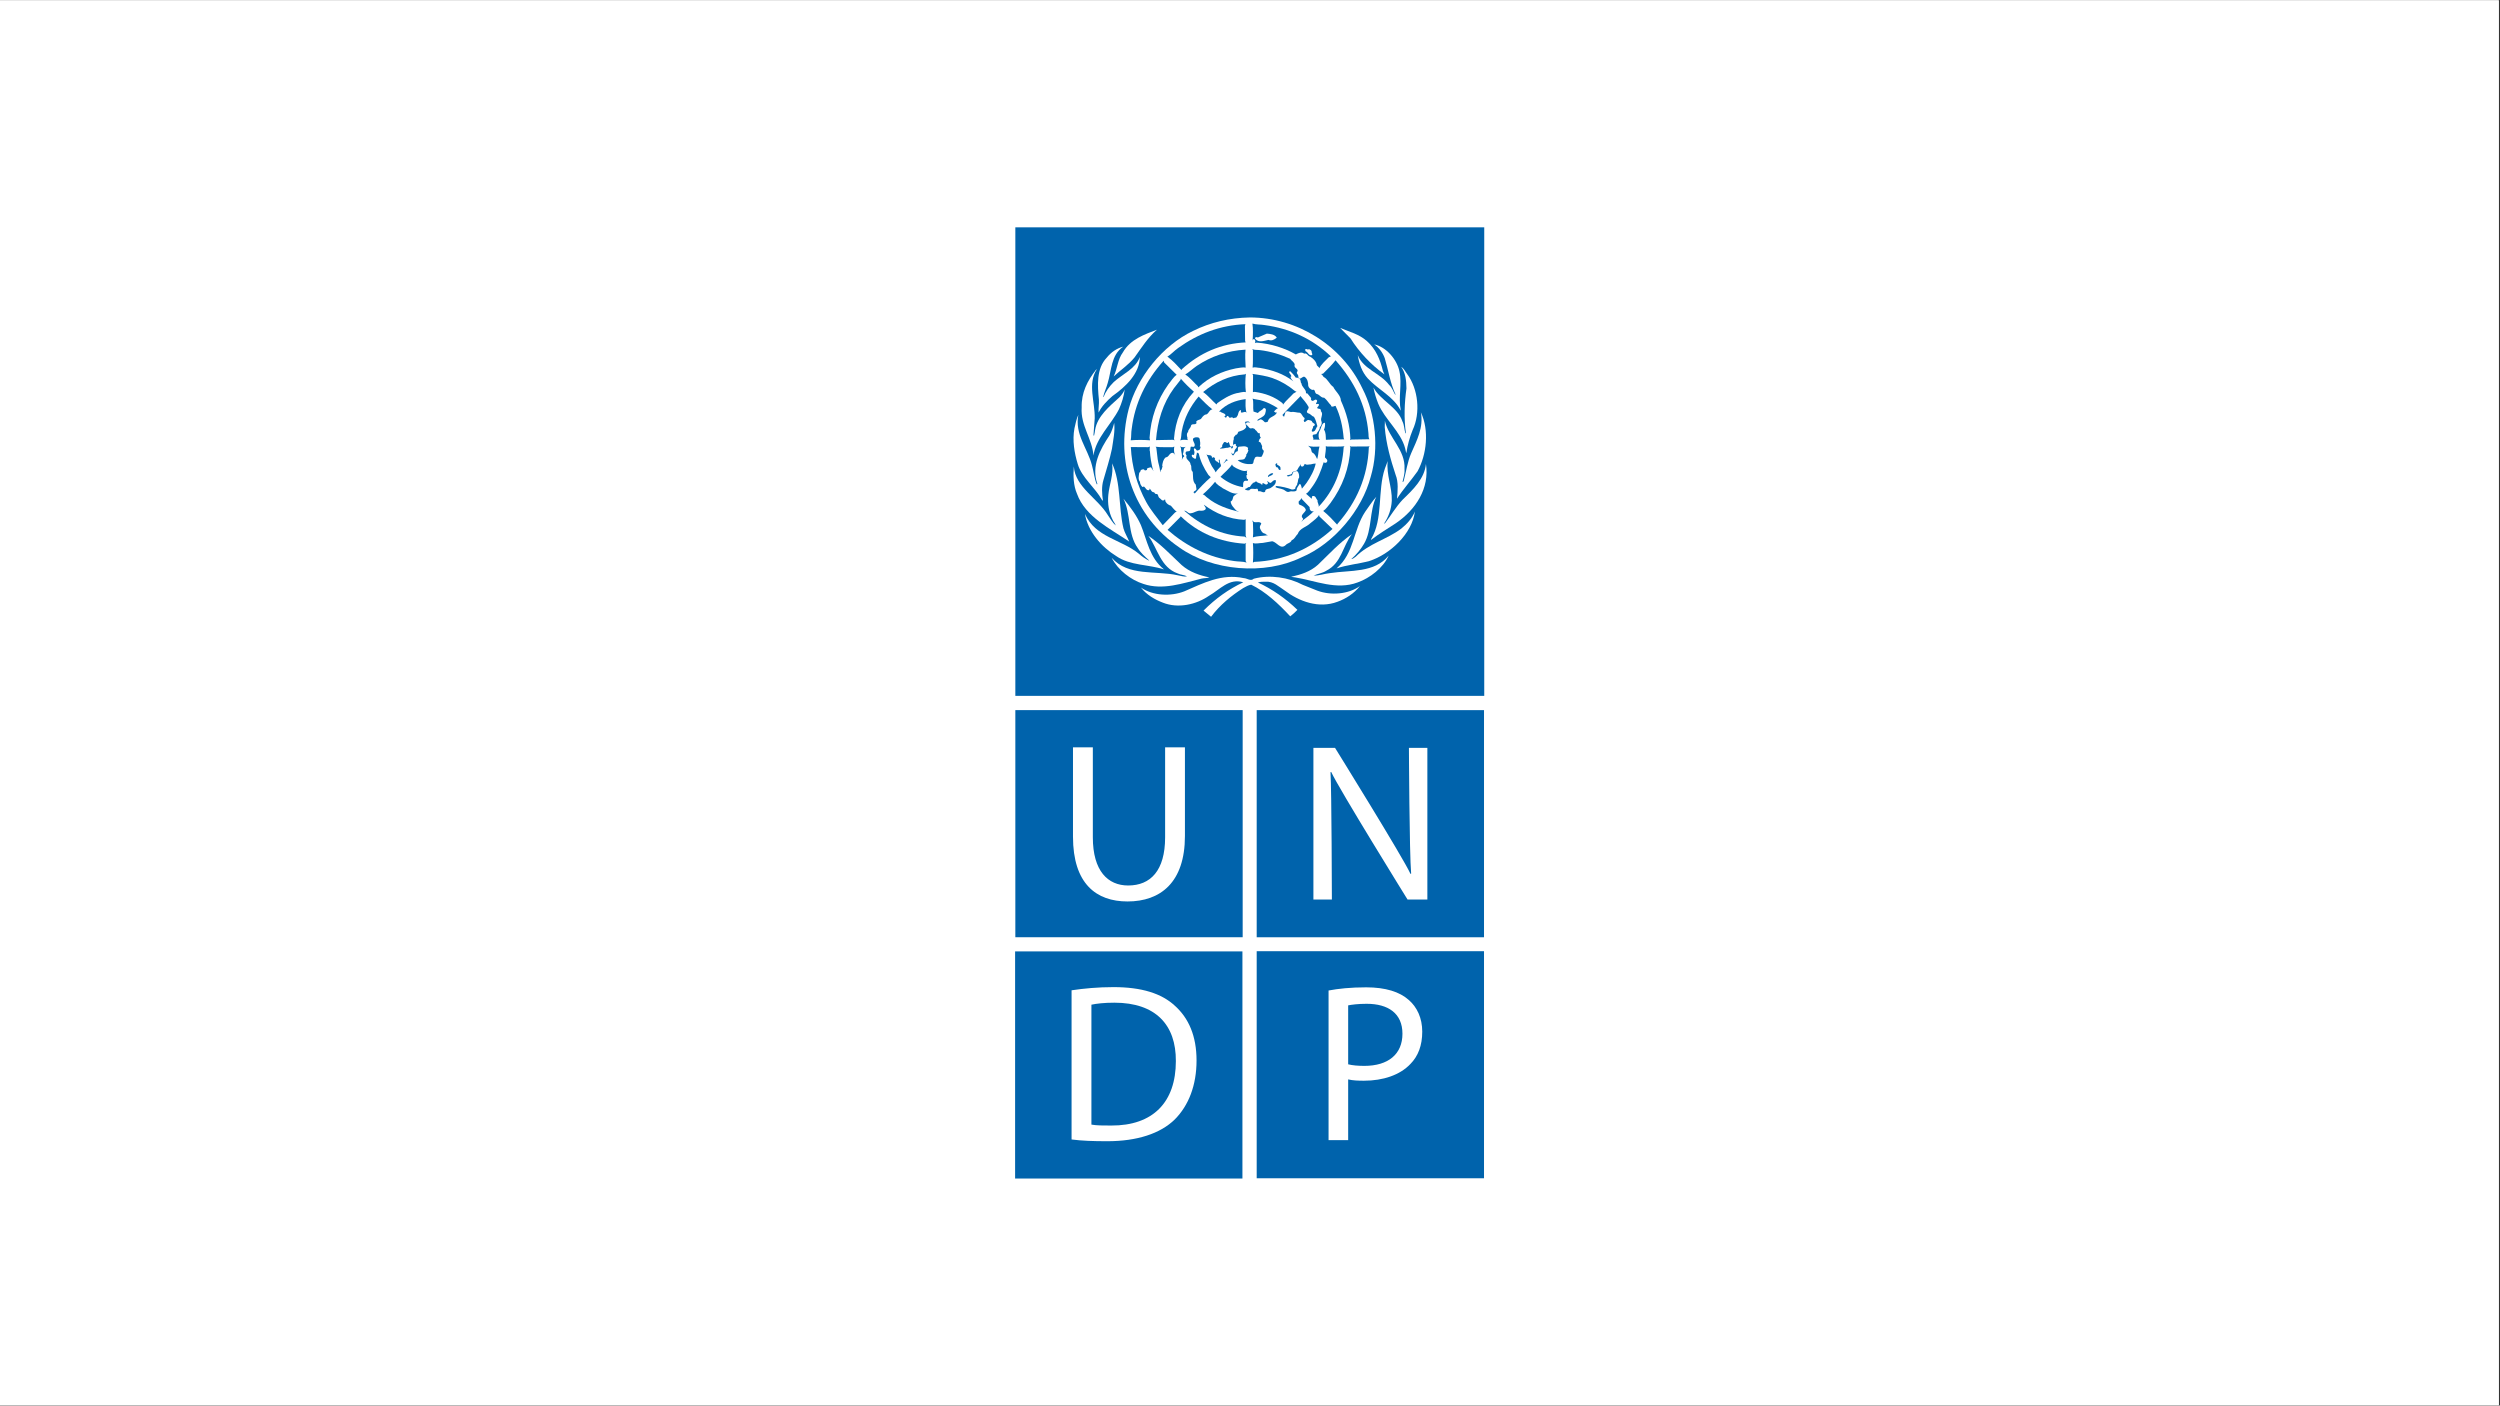 <svg xmlns="http://www.w3.org/2000/svg" xmlns:xlink="http://www.w3.org/1999/xlink" width="1366" zoomAndPan="magnify" viewBox="0 0 1024.5 576" height="768" preserveAspectRatio="xMidYMid meet" version="1.0"><rect x="0" y="0" width="1024.5" height="576" fill="#333333" stroke="none"/><defs><clipPath id="9fe0b6a0cb"><path d="M 0 0.141 L 1024 0.141 L 1024 575.859 L 0 575.859 Z M 0 0.141 " clip-rule="nonzero"/></clipPath><clipPath id="686621288b"><path d="M 514 291 L 608.441 291 L 608.441 385 L 514 385 Z M 514 291 " clip-rule="nonzero"/></clipPath><clipPath id="c1268ec215"><path d="M 514 389 L 608.441 389 L 608.441 482.957 L 514 482.957 Z M 514 389 " clip-rule="nonzero"/></clipPath><clipPath id="0aa4b33e3c"><path d="M 415.785 389 L 510 389 L 510 482.957 L 415.785 482.957 Z M 415.785 389 " clip-rule="nonzero"/></clipPath><clipPath id="4f8dc24410"><path d="M 416 93.148 L 608.441 93.148 L 608.441 286 L 416 286 Z M 416 93.148 " clip-rule="nonzero"/></clipPath></defs><g clip-path="url(#9fe0b6a0cb)"><path fill="#ffffff" d="M 0 0.141 L 1024 0.141 L 1024 575.859 L 0 575.859 Z M 0 0.141 " fill-opacity="1" fill-rule="nonzero"/><path fill="#ffffff" d="M 0 0.141 L 1024 0.141 L 1024 575.859 L 0 575.859 Z M 0 0.141 " fill-opacity="1" fill-rule="nonzero"/></g><path fill="#0063ac" d="M 416.086 291.004 L 509.246 291.004 L 509.246 384.078 L 416.086 384.078 Z M 416.086 291.004 " fill-opacity="1" fill-rule="nonzero"/><path fill="#ffffff" d="M 439.711 306.254 L 439.711 342.859 C 439.711 362.23 449.305 369.418 462.051 369.418 C 475.52 369.418 485.586 361.656 485.586 342.582 L 485.586 306.254 L 477.465 306.254 L 477.465 343.133 C 477.465 356.805 471.465 362.875 462.324 362.875 C 454.02 362.875 447.844 356.969 447.844 343.133 L 447.844 306.254 Z M 439.711 306.254 " fill-opacity="1" fill-rule="nonzero"/><g clip-path="url(#686621288b)"><path fill="#0063ac" d="M 514.992 291.004 L 608.148 291.004 L 608.148 384.078 L 514.992 384.078 Z M 514.992 291.004 " fill-opacity="1" fill-rule="nonzero"/></g><path fill="#ffffff" d="M 545.805 368.629 C 545.805 368.629 545.707 324.277 545.242 316.438 L 545.527 316.348 C 548.586 323.074 576.812 368.633 576.812 368.633 L 584.934 368.633 L 584.934 306.477 L 577.379 306.477 C 577.379 306.477 577.559 349.727 578.289 358.031 L 578.008 358.113 C 575.141 351.668 547.098 306.477 547.098 306.477 L 538.234 306.477 L 538.234 368.633 L 545.805 368.633 Z M 545.805 368.629 " fill-opacity="1" fill-rule="nonzero"/><g clip-path="url(#c1268ec215)"><path fill="#0063ac" d="M 514.992 389.793 L 608.148 389.793 L 608.148 482.863 L 514.992 482.863 Z M 514.992 389.793 " fill-opacity="1" fill-rule="nonzero"/></g><path fill="#ffffff" d="M 577.309 409.785 C 573.602 406.461 567.801 404.609 559.852 404.609 C 553.402 404.609 548.32 405.172 544.445 405.91 L 544.445 467.23 L 552.477 467.23 L 552.477 442.336 C 554.336 442.793 556.539 442.879 558.941 442.879 C 566.789 442.879 573.699 440.547 577.941 436.059 C 581.18 432.812 582.836 428.387 582.836 422.773 C 582.836 417.23 580.715 412.723 577.309 409.785 " fill-opacity="1" fill-rule="nonzero"/><path fill="#0063ac" d="M 559.129 436.797 C 556.535 436.797 554.23 436.605 552.477 436.156 L 552.477 412 C 553.863 411.723 556.535 411.355 560.039 411.355 C 568.898 411.355 574.723 415.297 574.723 423.613 C 574.727 431.996 568.898 436.797 559.129 436.797 " fill-opacity="1" fill-rule="nonzero"/><g clip-path="url(#0aa4b33e3c)"><path fill="#0063ac" d="M 415.988 389.887 L 509.148 389.887 L 509.148 482.957 L 415.988 482.957 Z M 415.988 389.887 " fill-opacity="1" fill-rule="nonzero"/></g><path fill="#ffffff" d="M 481.492 412.184 C 476.047 407.113 467.844 404.52 456.305 404.52 C 449.926 404.52 444.129 405.078 439.129 405.824 L 439.129 466.953 C 443.285 467.508 447.996 467.672 453.809 467.672 C 465.891 467.672 475.492 464.57 481.414 458.754 C 487.117 453.047 490.344 444.727 490.344 434.594 C 490.348 424.539 487.117 417.254 481.492 412.184 " fill-opacity="1" fill-rule="nonzero"/><path fill="#0063ac" d="M 455.379 461.246 C 452.23 461.246 449.285 461.246 447.262 460.863 L 447.262 411.723 C 449.383 411.266 452.527 410.902 456.668 410.902 C 473.648 410.902 481.969 420.031 481.867 434.863 C 481.863 451.645 472.539 461.328 455.379 461.246 " fill-opacity="1" fill-rule="nonzero"/><g clip-path="url(#4f8dc24410)"><path fill="#0063ac" d="M 416.086 93.148 L 608.242 93.148 L 608.242 285.164 L 416.086 285.164 Z M 416.086 93.148 " fill-opacity="1" fill-rule="nonzero"/></g><path fill="#ffffff" d="M 580.922 193.121 C 578.234 196.926 574.984 200.492 572.492 204.379 C 572.77 201.309 573.137 197.52 571.93 194.602 C 569.863 188.336 568.043 181.969 567.469 175.082 L 567.523 172.449 C 569.09 179.484 576.008 184.324 575.566 192.207 C 575.723 194.121 575.129 195.73 574.777 197.418 L 574.902 197.543 L 575.215 197.191 C 576.234 193.328 576.746 189.258 578.34 185.648 C 580.609 180.461 583.43 175.219 582.277 168.953 C 585.73 176.344 584.695 186.211 580.922 193.121 " fill-opacity="1" fill-rule="nonzero"/><path fill="#ffffff" d="M 576.664 153.289 C 581.207 159.43 582.211 169.203 578.895 176.238 C 577.68 179.227 576.797 182.406 576.316 185.703 C 576.078 185.145 576.031 184.375 575.828 183.734 C 574.027 176.852 567.504 171.941 564.812 165.445 C 563.969 163.316 563.25 161.121 562.844 158.812 C 565.703 164.105 572.77 166.848 574.703 172.68 C 575.496 174.168 575.449 176.004 575.926 177.59 C 576.027 177.59 576.133 177.516 576.133 177.414 C 575.289 171.398 575.539 165.105 576.367 159.176 C 576.316 155.949 576.008 152.832 574.211 150.344 C 575.363 151.012 575.887 152.293 576.664 153.289 " fill-opacity="1" fill-rule="nonzero"/><path fill="#ffffff" d="M 573.473 152.113 C 574.668 157.488 572.938 162.73 574.035 168.156 L 573.98 168.199 C 571.059 162.453 564.84 159.738 560.562 155.133 C 558.074 152.395 557.004 149.062 556.398 145.535 C 558.852 151.445 565.453 152.754 569.242 157.711 C 570.52 158.863 570.938 160.453 571.754 161.766 L 571.887 161.625 C 569.699 156.973 568.961 151.727 567.469 146.77 C 566.684 144.617 565.172 142.496 563.145 141.137 C 568.125 142.16 572.445 147.352 573.473 152.113 " fill-opacity="1" fill-rule="nonzero"/><path fill="#ffffff" d="M 560.156 139.781 C 563.914 143.129 565.609 147.484 566.719 151.988 L 567.324 153.414 C 561.871 149.508 556.934 144.234 553.445 138.684 L 549.191 134.379 C 552.934 135.965 556.961 136.914 560.156 139.781 " fill-opacity="1" fill-rule="nonzero"/><path fill="#ffffff" d="M 488.922 135.609 C 496.012 132.113 503.773 130.242 512.215 130.09 C 531.523 130.117 549.961 141.441 558.363 159.297 C 563.688 169.559 565.199 183.688 561.75 195.27 C 558.238 208.957 546.715 222.801 533.293 228.43 C 518.191 235.824 496.723 233.977 483.258 224.328 C 464.539 211.523 456.883 189.434 462.539 167.637 C 465.977 154.695 476.293 141.625 488.922 135.609 " fill-opacity="1" fill-rule="nonzero"/><path fill="#ffffff" d="M 474.113 135.105 C 470.348 138.402 467.734 142.574 464.949 146.461 C 462.438 149.551 459.242 151.598 456.391 154.262 C 457.93 151.09 457.988 147.301 460.164 144.391 C 463.262 138.984 469 137.094 474.113 135.105 " fill-opacity="1" fill-rule="nonzero"/><path fill="#ffffff" d="M 453.531 146.582 C 455.344 144.309 457.68 142.723 460.285 142.062 C 455.23 145.531 455.547 151.781 453.934 156.977 C 453.418 158.891 452.527 160.664 452.094 162.621 L 452.23 162.73 C 453.074 160.496 454.555 158.41 456.391 156.59 C 460.004 153.266 465.336 151.195 467.105 146.277 C 467.027 153.109 461.309 158.473 455.863 162.32 C 453.594 164.289 451.43 166.547 450.195 169.07 C 450.066 167.355 450.457 165.621 450.328 163.777 C 449.738 157.816 449.305 151.008 453.531 146.582 " fill-opacity="1" fill-rule="nonzero"/><path fill="#ffffff" d="M 443.27 166.977 C 443.105 160.938 445.617 156.004 449.164 151.5 C 449.246 151.449 449.332 151.348 449.457 151.367 C 445.57 157.277 448.785 164.723 448.613 171.453 L 448.102 178.336 C 448.164 178.383 448.164 178.586 448.352 178.512 C 448.582 177.754 448.637 176.93 448.781 176.133 C 449.707 170.578 454.523 166.641 458.75 162.805 C 459.656 161.816 460.426 160.781 460.902 159.617 C 460.57 162.371 459.695 165.16 458.543 167.723 C 455.27 174.117 449.191 179.355 448.098 186.676 C 447.562 179.668 442.766 174.426 443.27 166.977 " fill-opacity="1" fill-rule="nonzero"/><path fill="#ffffff" d="M 440.305 175.57 C 440.742 173.684 441.09 171.73 441.906 169.996 C 440.336 177.984 445.719 183.734 447.48 190.668 C 448.223 193.246 448.41 196.039 449.457 198.469 C 449.562 198.52 449.645 198.414 449.715 198.34 C 447.078 190.973 450.863 184.141 454.676 178.383 C 455.598 176.82 456.141 175.078 456.598 173.301 C 457.004 176.621 456.172 180.465 455.676 183.914 C 454.758 188.312 453.371 192.477 452.172 196.758 C 451.371 199.41 451.582 202.43 451.996 205.219 L 451.609 204.914 C 448.801 199.773 443.285 195.758 441.652 190.133 C 440.285 185.652 439.391 180.465 440.305 175.57 " fill-opacity="1" fill-rule="nonzero"/><path fill="#ffffff" d="M 440.055 191.176 C 440.672 199.648 449.789 204.125 454.02 211.133 C 455.016 212.57 455.887 214.152 457.215 215.348 C 457.004 214.457 456.168 213.688 455.855 212.77 C 454.367 209.828 453.836 206.324 454.195 202.766 C 454.613 198.445 456.418 194.426 455.734 189.871 C 459.441 197.883 458.316 207.863 460.391 216.531 C 460.93 218.426 462.031 220.109 462.746 221.93 C 455.109 216.73 444.715 211.793 441.328 202.281 C 439.902 199 439.75 194.938 440.055 191.176 " fill-opacity="1" fill-rule="nonzero"/><path fill="#ffffff" d="M 444.609 210.617 C 448.867 220.234 459.512 221.031 466.668 226.891 C 467.965 228.043 469.367 229.035 470.84 229.734 L 470.914 229.652 C 469.266 228.168 467.383 226.48 466.227 224.562 C 462.055 218.758 463.52 210.617 460.391 204.375 C 463.234 207.773 465.82 211.301 467.539 215.172 C 470.102 221.469 471.066 228.574 476.996 233.34 C 470.574 231.242 463.082 231.832 457.445 227.891 C 451.277 224.105 445.77 217.68 444.609 210.617 " fill-opacity="1" fill-rule="nonzero"/><path fill="#ffffff" d="M 455.547 228.555 C 462.352 236.309 473.508 233.719 482.59 235.742 C 483.863 235.926 485.051 236.434 486.41 236.227 C 485.328 235.539 483.824 235.617 482.645 235 C 475.523 232.488 474.473 224.789 470.605 219.605 C 475.555 222.879 479.691 227.297 484.258 231.574 C 487.539 234.434 491.469 235.762 495.617 236.617 C 494.629 236.969 493.312 236.867 492.242 237.148 C 484.793 238.996 476.492 241.988 468.578 239.293 C 463.438 237.684 458.133 233.621 455.547 228.555 " fill-opacity="1" fill-rule="nonzero"/><path fill="#ffffff" d="M 548.094 246.609 C 540.414 249.48 532.391 246.484 526.398 241.938 C 523.973 240.391 521.824 238.168 518.672 238.383 C 517.543 238.352 516.434 238.406 515.473 238.691 C 521.309 241.398 526.723 245.133 531.68 249.918 C 530.836 250.859 529.766 251.754 528.742 252.574 C 523.973 247.441 518.672 242.488 512.754 239.605 C 511.609 239.754 510.496 240.449 509.461 241 C 504.637 244.051 499.871 247.973 496.297 252.754 L 493.211 250.223 C 498.133 245.266 503.566 241.398 509.496 238.629 C 503.668 236.793 499.855 241.672 495.43 244.16 C 490.25 247.766 482.828 249.457 476.566 246.973 C 473.211 245.695 469.973 243.824 467.535 240.777 C 472.457 244.16 479.773 244.52 485.355 242.32 C 492.863 239.07 500.633 234.953 509.676 236.914 C 511.094 236.945 512.473 238.352 513.809 237.152 C 520.516 235.41 528.113 236.613 533.906 239.68 L 539.867 242.059 C 545.402 244.105 552.574 243.547 557.312 240.16 C 554.879 243.203 551.551 245.383 548.094 246.609 " fill-opacity="1" fill-rule="nonzero"/><path fill="#ffffff" d="M 556.34 238.688 C 547.695 241.938 539.027 237.949 530.762 236.613 L 529.172 236.402 L 529.172 236.363 C 533.113 235.465 536.953 234.285 540.105 231.438 C 544.738 226.988 548.855 222.418 554.012 218.906 C 550.191 223.797 549.793 230.75 543.488 233.895 C 541.914 234.918 539.957 235.094 538.336 235.875 C 540.641 235.926 542.742 235.094 545.023 234.867 C 553.477 233.547 563.148 234.898 569.066 227.707 C 566.859 232.715 561.367 236.918 556.34 238.688 " fill-opacity="1" fill-rule="nonzero"/><path fill="#ffffff" d="M 561.121 229.91 C 556.727 231.09 552.016 231.473 547.73 232.926 C 554.977 226.715 554.578 217.098 559.414 209.777 C 560.945 207.699 562.223 205.52 564.023 203.562 C 561.086 209.469 562.352 217.113 558.977 222.848 C 557.672 225.109 555.805 227.32 553.746 229.121 C 554.426 229.082 555.016 228.508 555.594 228.121 C 561.102 222.645 568.277 221.105 574.211 216.652 C 576.594 214.758 578.781 212.281 579.828 209.602 C 578.695 218.676 569.656 227.195 561.121 229.91 " fill-opacity="1" fill-rule="nonzero"/><path fill="#ffffff" d="M 572.008 214.43 C 568.605 216.652 565.148 218.719 561.871 221.254 L 561.871 220.961 C 566.898 212.621 564.434 201.176 567.523 192.023 L 568.68 188.953 C 568.043 194.652 570.52 199.492 570.355 205.219 C 570.168 208.676 569.039 211.746 567.219 214.504 L 567.523 214.504 C 569.984 211.289 571.91 207.863 574.781 204.785 C 579.234 200.492 583.766 196.094 584.355 190.133 C 585.863 200.078 580.281 208.793 572.008 214.43 " fill-opacity="1" fill-rule="nonzero"/><path fill="#0063ac" d="M 533.473 213.77 L 533.828 213.277 C 535.367 212.078 537.027 210.945 538.387 209.465 L 538.574 209.465 C 538.254 209.367 537.867 209.672 537.52 209.52 C 536.789 209.188 536.672 208.547 536.672 207.805 L 533.523 204.555 L 533.355 204.07 C 533.113 204.688 532.645 205.066 532.195 205.52 C 532.219 205.938 532.066 206.555 532.559 206.832 C 533.582 207.164 534.91 207.836 535.141 209.031 C 534.727 210.16 532.574 211.184 533.902 212.41 C 534.336 213.02 533.297 213.25 533.473 213.77 " fill-opacity="1" fill-rule="nonzero"/><path fill="#0063ac" d="M 515.16 172.246 C 515.754 172.574 516.082 171.969 516.582 171.84 C 517.293 171.914 517.848 172.531 518.285 172.988 C 518.738 173.191 519.184 172.91 519.59 172.762 C 519.875 170.637 522.539 170.941 523.328 168.953 L 522.84 169.133 C 522.641 168.844 522.129 168.973 522.16 168.516 C 522.59 168.094 523.152 167.457 523.688 167.285 C 521.395 165.844 519.012 164.621 516.395 163.965 C 515.367 163.723 514.289 163.699 513.316 163.344 C 513.809 164.805 513.379 166.945 513.68 168.645 L 515.512 169.25 C 516.066 168.359 517.238 168.188 517.746 167.336 C 518.074 167.055 518.461 167.336 518.727 167.641 C 518.812 168.332 518.621 169.023 518.414 169.684 C 517.723 171.07 516.082 171.238 515.16 172.246 " fill-opacity="1" fill-rule="nonzero"/><path fill="#0063ac" d="M 542.441 189.434 C 541.363 192.867 540.105 196.215 537.949 199.207 C 537.113 200.281 536.281 201.77 535.199 202.328 L 537.52 204.375 C 537.645 204.25 537.57 204.043 537.605 203.867 C 537.605 203.562 537.75 203.203 538.133 203.246 C 539.258 203.223 539.277 204.426 539.922 205.043 C 539.785 206.016 540.641 206.781 540.355 207.68 C 546.812 200.871 550.043 192.535 550.633 183.297 L 550.984 182.891 C 548.68 183.113 546.25 182.957 543.875 182.992 L 543.305 182.816 C 543.465 184.375 543.051 185.883 542.953 187.418 L 543.785 188.332 C 544.031 188.695 543.941 189.234 543.613 189.508 C 543.25 189.75 542.793 189.723 542.441 189.434 " fill-opacity="1" fill-rule="nonzero"/><path fill="#0063ac" d="M 536.281 166.793 C 535.422 165.16 534.039 163.699 532.855 162.242 L 532.734 162.559 C 530.371 165.004 527.785 167.539 525.535 170.051 C 525.68 170.352 525.934 170.641 526.23 170.789 C 526.32 170.176 526.664 169.633 526.719 168.996 C 527.324 168.156 528.258 168.691 529.043 168.871 C 530.27 168.586 531.422 169.156 532.68 169.137 C 533.605 169.586 533.684 170.766 534.531 171.223 C 534.758 171.547 534.574 171.941 534.27 172.199 C 534.531 174.117 535.445 171.684 536.422 172.148 C 536.824 172.301 537.34 172.246 537.641 172.68 C 537.797 173.473 538.773 173.328 538.824 174.086 C 538.742 174.465 538.336 174.574 538.062 174.785 C 538.312 175.547 537.293 176.031 537.641 176.852 C 539.125 177.133 539.18 175.414 539.867 174.652 C 539.488 173.328 539.203 171.965 538.445 170.789 C 537.602 170.613 537.094 169.609 536.238 169.434 C 534.602 168.789 536.496 167.77 536.281 166.793 " fill-opacity="1" fill-rule="nonzero"/><path fill="#0063ac" d="M 513.441 220.219 C 515.344 219.574 517.543 219.672 519.594 219.344 C 519.188 219.188 518.773 219.094 518.461 218.68 C 517.262 218.602 516.691 217.355 516.32 216.395 C 516.137 215.719 516.605 215.152 516.883 214.559 C 516.375 213.512 514.781 214.27 513.855 213.895 C 513.602 213.688 513.418 213.379 513.066 213.324 L 513.441 213.895 C 513.441 215.996 513.703 218.141 513.441 220.219 " fill-opacity="1" fill-rule="nonzero"/><path fill="#0063ac" d="M 515.094 200.254 C 515.754 200.383 515.285 201.105 515.773 201.363 C 516.82 201.023 517.629 202.25 518.461 201.484 C 518.418 200.281 519.781 200.383 520.516 200.074 C 521.676 199.387 522.977 198.465 522.848 196.93 L 522.652 196.707 C 521.863 196.707 521.457 197.316 520.883 197.797 C 520.148 198.215 519.789 197.031 519.207 197.316 C 519.234 197.441 519.363 197.5 519.473 197.543 C 519.613 197.727 519.668 198.109 519.473 198.293 C 518.594 199.086 518.188 197.898 517.363 197.977 L 517.363 198.293 C 517.395 198.465 517.312 198.75 517.066 198.641 C 516.539 197.797 515.496 198.109 514.98 197.371 C 514.656 197.191 514.34 197.422 514.113 197.621 C 513.938 198.012 513.113 197.574 513.316 198.246 C 512.684 198.465 512.613 199.156 512.148 199.566 C 511.34 199.434 510.996 200.336 510.246 200.316 C 510.32 200.465 510.246 200.723 510.469 200.742 C 510.941 200.949 511.398 200.992 511.969 200.922 C 512.727 199.699 514.016 200.723 515.094 200.254 " fill-opacity="1" fill-rule="nonzero"/><path fill="#0063ac" d="M 522.66 190.262 C 522.695 190.641 522.754 191.152 523.078 191.477 C 524.074 191.332 523.648 192.707 524.562 192.59 C 525.082 192.434 524.598 192 524.738 191.668 C 524.598 190.895 523.848 190.816 523.328 190.355 C 523.273 190.207 523.387 190.078 523.449 189.953 C 523.078 189.746 522.898 189.98 522.66 190.262 " fill-opacity="1" fill-rule="nonzero"/><path fill="#0063ac" d="M 521.496 154.949 C 518.898 154.035 516.066 153.641 513.238 153.219 L 513.5 153.777 L 513.445 160.707 L 514.117 160.574 C 518.359 161.16 522.25 162.523 525.613 165.258 L 525.797 165.801 C 526.93 164.184 528.676 162.801 530.031 161.27 L 531.32 160.523 L 530.703 160.273 C 527.879 157.922 524.824 156.137 521.496 154.949 " fill-opacity="1" fill-rule="nonzero"/><path fill="#0063ac" d="M 473.863 183.504 L 474.422 188.215 C 474.645 190.027 475.449 191.77 475.391 193.559 C 475.668 193.176 475.496 192.402 476.195 192.328 C 475.902 191.77 476.727 191.285 476.262 190.793 C 476.492 189.57 476.637 188.309 477.723 187.422 C 479.039 187.367 479.133 185.645 480.441 185.566 C 481.105 185.543 481.516 186.441 481.809 186.746 C 480.98 185.758 481.023 184.117 481.23 182.988 L 480.668 183.25 C 478.285 183.195 475.809 183.391 473.551 183.066 Z M 473.863 183.504 " fill-opacity="1" fill-rule="nonzero"/><path fill="#0063ac" d="M 519.781 195.473 C 520.387 194.836 521.68 194.863 521.738 193.945 C 520.844 193.805 520.387 194.297 519.781 194.785 C 519.695 194.98 519.414 195.34 519.781 195.473 " fill-opacity="1" fill-rule="nonzero"/><path fill="#0063ac" d="M 536.066 182.637 L 536.852 183.426 C 537.641 183.961 537.113 185.105 537.949 185.57 C 538.945 186.078 539.309 187.234 539.754 188.105 C 539.902 187.879 539.902 187.598 539.98 187.363 C 540.336 185.957 540.281 184.375 540.715 182.992 C 539.176 183.066 537.406 183.219 536.066 182.637 " fill-opacity="1" fill-rule="nonzero"/><path fill="#0063ac" d="M 525.738 200.562 C 526.605 200.789 527.203 201.871 528.293 201.539 C 529.223 201.023 530.758 201.844 531.371 200.871 C 531.273 199.926 532.09 199.234 532.504 198.418 L 532.805 198.34 C 533.32 198.871 533.293 199.676 533.527 200.254 C 534.234 199.492 534.801 198.641 535.445 197.855 C 537.133 195.395 538.574 192.762 539.18 189.953 C 538.496 189.977 537.801 190.094 537.168 190.301 C 536.422 190.262 535.52 190.691 534.879 190.176 C 534.656 189.977 534.496 190.285 534.531 190.488 C 534.266 190.871 534.008 191.352 533.418 191.18 C 532.961 190.973 532.961 190.488 532.805 190.129 C 532.832 190.414 532.73 190.668 532.676 190.922 C 532.145 191.477 531.953 192.023 531.578 192.633 C 531.043 193.223 530.172 193.016 529.605 193.5 C 529.5 194.73 528.145 194.469 527.375 194.867 C 527.324 195.016 527.5 195.035 527.578 195.168 C 527.945 195.27 528.43 195.27 528.684 194.91 C 529.758 195.195 529.527 193.844 530.152 193.375 C 530.688 193.301 531.199 192.844 531.75 193.207 C 532.324 193.887 532.449 194.887 532.371 195.781 C 531.75 196.391 532.07 197.395 531.629 198.109 C 531.727 198.961 530.703 199.34 530.836 200.184 C 530.512 200.562 529.938 200.625 529.426 200.625 C 527.414 199.855 525.277 199.363 523.023 199.156 C 522.816 199.234 522.691 199.414 522.719 199.648 C 523.648 200.133 524.77 200.156 525.738 200.562 " fill-opacity="1" fill-rule="nonzero"/><path fill="#0063ac" d="M 510.469 222.977 L 510.734 222.59 L 509.938 222.797 C 499.953 222.113 491.121 218.586 483.824 211.535 L 483.742 211.844 L 478.469 217.141 C 486.453 224.055 495.469 228.508 505.762 229.914 C 507.402 230.191 509.281 230.039 510.855 230.523 L 510.469 229.914 Z M 510.469 222.977 " fill-opacity="1" fill-rule="nonzero"/><path fill="#0063ac" d="M 500.152 195.395 C 502.898 197.656 505.969 199.051 509.379 199.645 C 509.555 198.957 509.277 198.09 509.633 197.5 C 509.887 196.93 510.57 196.957 511.094 197.055 C 511.398 197.031 511.586 196.652 511.398 196.387 C 510.656 196.246 511 195.426 510.73 194.961 C 510.77 194.707 511.199 194.758 511.094 194.418 C 510.57 194.012 511.344 193.559 510.914 193.121 C 511.035 193.035 511.133 192.883 511.262 192.797 C 509.707 193.449 508.059 192.5 506.691 191.895 C 506.016 191.5 505.047 191.129 504.902 190.301 C 503.801 192.094 501.688 193.73 500.152 195.395 " fill-opacity="1" fill-rule="nonzero"/><path fill="#0063ac" d="M 497.52 187.418 C 497.27 187.285 497.234 187.316 497.031 187.539 C 496.906 187.539 496.754 187.57 496.652 187.492 C 496.652 186.035 495.012 186.906 494.402 186.145 C 495.117 187.461 495.5 188.977 496.234 190.301 C 496.703 191.48 497.719 192.406 498.188 193.559 C 498.672 192.633 499.648 191.891 500.344 191.047 C 500.395 190.668 500.312 190.328 500.094 190.051 C 499.875 189.508 500.082 188.75 499.66 188.289 C 499.008 188.52 499.902 189.18 499.617 189.574 C 499.336 189.75 499.027 189.508 499.008 189.258 C 498.414 189.16 497.953 188.641 497.77 188.102 C 498.266 187.797 497.648 187.668 497.52 187.418 " fill-opacity="1" fill-rule="nonzero"/><path fill="#0063ac" d="M 502.438 188.16 C 502.273 188.797 501.848 189.355 501.379 189.82 L 501.461 189.867 C 502.074 189.43 502.52 188.648 503.309 188.598 Z M 502.438 188.16 " fill-opacity="1" fill-rule="nonzero"/><path fill="#0063ac" d="M 509.863 213.027 C 503.637 212.715 498.188 210.441 493.344 206.828 C 493.496 207.441 494.312 207.836 494.086 208.598 C 493.648 209.297 492.754 209.309 492.043 209.297 C 490.574 209.059 489.496 210.164 488.129 210.309 C 486.867 210.699 486.43 209.16 485.281 209.297 C 492.395 215.5 500.535 219.387 510.07 219.902 L 510.789 220.391 L 510.473 219.523 L 510.473 212.766 Z M 509.863 213.027 " fill-opacity="1" fill-rule="nonzero"/><path fill="#0063ac" d="M 482.211 209.699 C 481.336 209.082 480.559 208.09 479.828 207.238 C 478.984 207.012 478.105 206.422 477.676 205.609 C 477.422 205.316 477.656 204.816 477.375 204.609 L 477.051 204.992 C 476.156 205.426 475.84 204.504 475.223 204.125 C 474.418 203.695 474.812 202.18 473.73 202.457 C 473.324 202.438 473.191 201.977 472.938 201.727 C 471.945 201.82 471.684 200.723 471.145 200.188 C 471.039 200.418 471.145 200.723 470.84 200.875 C 469.812 201.105 469.461 199.852 468.762 199.336 C 468.578 199.414 468.457 199.629 468.191 199.574 C 467.59 199.035 467.176 198.262 467.145 197.426 C 466.301 196.465 466.688 194.965 466.848 193.809 C 467 193.504 467.441 193.328 467.352 192.949 C 467.59 192.406 468.152 192.355 468.691 192.328 C 468.898 192.438 469.102 192.633 469.195 192.82 C 469.531 192.613 470.281 192.84 469.992 192.098 C 470.422 191.719 471.074 191.582 471.664 191.48 C 472.074 192 472.273 192.586 472.82 193.066 L 472.461 192.508 C 471.844 190 471.363 187.445 471.219 184.73 C 471.25 184.578 470.902 184.504 471.098 184.355 L 471.145 184.426 C 471.176 183.863 471.133 183.375 471.223 182.992 L 470.531 183.254 L 463.414 183.203 C 463.824 191.379 465.996 198.828 469.691 205.664 C 471.504 209.035 474.168 212.078 476.492 215.23 L 481.59 209.957 Z M 482.211 209.699 " fill-opacity="1" fill-rule="nonzero"/><path fill="#0063ac" d="M 490.398 149.965 C 488.809 151.066 487.352 152.5 485.715 153.473 C 487.613 154.668 489.172 156.676 490.887 158.25 L 491.066 158.738 C 495.426 154.57 500.719 152.141 506.438 150.965 C 507.785 150.828 509.152 150.375 510.469 150.66 C 510.375 148.223 510.16 145.691 510.414 143.281 C 502.996 143.723 496.355 145.973 490.398 149.965 " fill-opacity="1" fill-rule="nonzero"/><path fill="#0063ac" d="M 484.305 176.672 C 484.027 177.902 484.184 179.328 483.688 180.484 C 484.598 180.066 485.891 180.23 486.891 180.355 C 486.309 180.047 486.801 179.309 486.453 178.891 C 486.379 178.266 486.27 177.469 486.891 177.051 C 486.82 176.004 487.938 175.465 488.051 174.52 C 488.328 173.449 489.551 174.172 490.148 173.602 C 490.531 173.395 490.195 173.043 490.195 172.758 C 490.711 172.059 491.504 172.094 492.113 171.703 C 492.555 171.043 493.117 170.324 493.832 169.926 C 495.371 169.977 495.398 167.82 496.852 167.766 C 494.859 166.258 492.961 164.238 491.195 162.492 C 487.668 166.719 485.254 171.371 484.305 176.672 " fill-opacity="1" fill-rule="nonzero"/><path fill="#0063ac" d="M 485.281 187.051 C 485.355 186.59 484.672 186.473 484.734 186.012 C 485.227 185.059 484.762 183.527 486.023 183.117 C 485.129 183.27 484.332 183.449 483.574 182.891 L 483.938 183.504 C 483.996 185.191 484.672 186.801 484.305 188.52 C 484.598 188.031 484.672 187.367 485.281 187.051 " fill-opacity="1" fill-rule="nonzero"/><path fill="#0063ac" d="M 492.34 205.52 L 492.246 205.348 L 492.34 205.664 Z M 492.34 205.52 " fill-opacity="1" fill-rule="nonzero"/><path fill="#0063ac" d="M 483.82 155.613 L 481.051 159.133 C 476.523 165.34 474.367 172.527 473.73 180.359 L 480.75 180.227 L 481.414 180.488 C 481.133 180.301 481.199 180 481.105 179.746 C 481.676 172.453 484.23 165.957 489.266 160.527 C 487.328 158.848 485.508 157.055 483.859 155.133 Z M 483.82 155.613 " fill-opacity="1" fill-rule="nonzero"/><path fill="#0063ac" d="M 505.449 203.453 C 506.012 202.859 506.676 202.461 507.371 202.203 C 505.102 202.668 503.094 201.027 501.156 200.133 C 500.051 199.312 498.617 198.645 497.953 197.422 C 496.438 199.262 494.648 201.18 492.863 202.637 C 493.645 202.688 494.09 203.562 494.754 203.949 C 498.598 207.141 503.383 208.68 507.832 209.777 L 506.617 209.207 C 505.688 208.168 504.379 206.934 504.332 205.484 C 505.25 205.164 505.148 204.148 505.449 203.453 " fill-opacity="1" fill-rule="nonzero"/><path fill="#0063ac" d="M 487.938 183.117 L 487.738 184.469 C 487.426 185.27 486.43 184.672 485.973 185.219 C 485.641 185.727 485.988 186.262 486.27 186.672 C 485.555 188.309 487.895 188.828 487.859 190.305 C 488.582 191.227 487.762 192.555 488.789 193.375 C 489.016 195.039 488.559 197.293 490.02 198.594 L 490.277 200.188 C 490.574 201.281 488.965 200.996 489.172 201.973 C 489.492 201.82 489.551 202.234 489.582 202.332 L 489.582 202.281 C 491.555 200.008 493.832 197.602 496.16 195.582 L 495.191 194.605 C 493.371 191.891 491.938 189 491.246 185.828 L 490.508 185.449 C 490.477 186.266 490.09 186.906 490.148 187.723 L 489.891 188.027 C 489.355 188.012 489.016 187.57 488.559 187.285 C 488.449 187.004 488.168 186.551 488.609 186.32 C 488.867 186.301 489.039 186.371 489.23 186.492 C 489.453 186.215 489.355 185.809 489.492 185.449 C 489.551 184.832 489.016 184.27 489.398 183.73 C 489.891 183.684 490.25 184.27 490.449 184.602 C 490.941 184.75 491.328 184.352 491.734 184.168 C 491.734 183.73 492.34 183.141 491.676 182.891 C 492.043 181.891 491.785 180.844 491.621 179.871 C 491.352 179.027 490.398 179.18 489.711 179.258 C 487.637 179.918 490.047 181.484 489.535 182.758 C 489.242 183.504 488.477 182.816 487.938 183.117 " fill-opacity="1" fill-rule="nonzero"/><path fill="#0063ac" d="M 553.566 182.992 L 553.141 182.684 L 553.391 183.375 C 552.988 191.891 550.145 199.41 545.266 206.102 C 544.332 207.219 543.445 208.594 542.254 209.391 C 544.207 210.922 546.359 213.227 547.961 215 L 548.16 214.613 C 556.004 205.684 560.457 195.336 560.945 183.371 L 561.258 182.762 L 560.875 182.945 Z M 553.566 182.992 " fill-opacity="1" fill-rule="nonzero"/><path fill="#0063ac" d="M 484.18 151.672 L 484.305 151.316 C 491.781 144.516 500.488 140.777 510.469 140.316 L 510.242 139.707 L 510.164 133.559 L 510.375 132.848 C 500.078 133.254 490.938 136.762 482.832 142.594 C 481.262 143.672 479.879 145.305 478.293 146.23 L 478.512 146.23 C 480.543 147.707 482.465 149.832 484.18 151.672 " fill-opacity="1" fill-rule="nonzero"/><path fill="#0063ac" d="M 510.125 153.414 C 503.617 153.883 497.973 156.586 493.035 160.664 C 494.988 162.004 496.723 164.184 498.492 165.742 C 498.617 165.57 498.75 165.391 498.879 165.18 C 501.312 163.449 503.828 161.867 506.695 161.145 C 507.961 161.012 509.227 160.406 510.555 160.703 C 510.277 158.297 510.277 155.645 510.555 153.164 Z M 510.125 153.414 " fill-opacity="1" fill-rule="nonzero"/><path fill="#0063ac" d="M 510.469 163.547 C 506.352 164.086 502.559 165.492 499.543 168.688 L 500.098 168.688 C 500.719 169.305 501.711 169.176 502.18 170 C 502.41 170.461 501.742 170.406 501.766 170.785 C 501.898 170.898 502.082 170.914 502.18 171.094 C 502.664 171.262 502.559 170.816 502.75 170.613 C 503.379 169.977 503.488 171.227 504.098 171.227 C 504.535 170.941 505.148 170.914 505.453 171.402 C 505.871 171.043 506.742 171.371 506.867 170.719 C 507.672 169.867 507.227 168.57 508.402 168.031 C 508.816 168.25 508.379 168.641 508.531 169.004 C 509.32 169.332 510.219 168.328 510.855 169.133 C 510.277 167.465 510.414 165.387 510.469 163.547 " fill-opacity="1" fill-rule="nonzero"/><path fill="#0063ac" d="M 510.734 175.012 C 509.973 176.285 508.688 176.57 507.488 176.93 C 507.148 177.336 507.227 178.234 506.438 178.152 C 506.18 178.723 505.309 179.051 505.641 179.871 C 505.223 180.738 505.422 181.867 505.203 182.816 C 503.695 183.762 504.117 181.559 503.367 181.098 L 503.094 181.535 C 502.805 181.609 502.598 181.43 502.387 181.23 C 502.16 181.137 501.766 181.066 501.562 181.281 C 501.23 181.844 500.719 182.305 500.848 183.066 C 500.695 183.523 499.926 183.371 500.035 183.863 C 500.879 183.84 501.789 183.688 502.617 183.504 C 503.211 183.656 503.691 183.223 504.285 183.199 C 504.477 183.301 504.73 183.504 504.641 183.809 L 504.852 183.809 C 505.25 183.504 505.422 183.031 505.25 182.586 C 505.309 182.043 505.895 182.043 506.246 181.891 C 506.578 182.043 506.371 182.375 506.438 182.641 C 507.582 183.066 506.152 183.914 505.988 184.523 C 505.688 185.012 505.988 186.117 505.023 185.961 C 504.848 185.91 504.73 185.727 504.773 185.52 L 504.641 185.52 C 504.613 185.934 504.926 186.492 505.328 186.672 C 506.039 186.082 506.066 185.086 507.105 184.957 C 507.629 184.398 506.867 183.523 507.668 183.066 C 508.996 183.031 510.41 182.477 511.473 183.547 C 511.395 184.008 511.223 184.227 511.605 184.602 C 511.34 185.191 511.176 185.828 510.684 186.32 C 510.805 186.648 510.711 187.055 510.41 187.285 C 510.062 188.852 508.273 188.102 507.223 188.648 C 508.836 189.871 510.785 190.328 512.875 190.18 C 513.977 190.129 513.496 188.773 514.059 188.164 C 514.414 186.371 516.059 187.594 517.062 187.109 C 517.441 186.348 517.824 185.602 517.922 184.73 C 517.289 184.324 517.035 183.547 517.234 182.816 C 516.801 182.227 516.848 181.148 515.891 181.043 C 515.754 180.844 515.867 180.578 516 180.438 C 515.984 179.871 516.535 179.691 516.695 179.258 C 516.113 178.875 516.266 178.027 516.309 177.535 C 515.301 177.824 515.207 176.523 514.465 176.242 C 514.285 175.648 513.645 175.547 513.137 175.449 C 511.906 176.035 511.703 174.523 510.781 174.168 C 510.68 173.887 510.465 173.477 510.781 173.246 C 511.242 172.855 511.852 173.195 512.387 173.164 L 511.961 172.934 C 511.555 172.477 510.652 172.762 510.117 172.934 C 510.637 173.449 510.414 174.371 510.734 175.012 " fill-opacity="1" fill-rule="nonzero"/><path fill="#0063ac" d="M 471.27 180.438 L 471.094 179.434 C 471.586 171.27 474.191 164.008 478.781 157.516 C 479.922 156.203 480.77 154.574 482.207 153.594 C 480.543 152.039 478.812 150.219 477.055 148.508 L 476.879 147.812 C 469.574 155.922 465.082 165.18 463.773 175.75 C 463.48 177.289 463.676 178.871 463.367 180.438 C 465.922 180.23 468.707 180.23 471.27 180.438 " fill-opacity="1" fill-rule="nonzero"/><path fill="#0063ac" d="M 540.547 211.008 C 539.816 212.41 538.234 213.301 537.027 214.383 C 535.367 216.047 532.652 216.402 531.805 218.812 C 530.91 219.621 530.609 220.902 529.355 221.359 C 528.883 222.59 527.578 222.516 526.84 223.406 C 524.691 225.324 523.305 222.184 521.359 221.805 L 517.445 222.492 C 516.082 222.492 514.727 222.977 513.441 222.539 C 513.633 225.145 513.633 227.961 513.441 230.574 L 513.93 230.266 C 526.277 229.734 536.926 225.047 546.066 216.758 L 540.672 211.617 Z M 540.547 211.008 " fill-opacity="1" fill-rule="nonzero"/><path fill="#0063ac" d="M 513.316 139.648 C 513.316 139.422 513.418 139.223 513.555 139.047 C 513.914 138.832 514.207 139.148 514.355 139.395 C 514.395 139.758 514.547 140.379 514.242 140.582 C 514.547 140.625 514.711 140.398 514.977 140.398 C 520.84 140.836 526.273 142.543 531.141 145.305 L 531.141 145.184 C 532.145 144.695 533.418 144.055 534.441 144.926 C 535.676 144.469 535.898 145.973 536.902 146.148 C 538.109 146.867 539.469 148.207 539.621 149.609 C 539.84 150.074 540.562 150.398 540.668 150.891 C 541.492 149.148 543.125 147.914 544.543 146.41 L 545.402 146.047 C 537.672 138.684 528.484 134.613 518.227 133.207 C 516.602 132.926 514.793 133.078 513.238 132.594 C 513.555 134.613 513.465 137.379 513.316 139.648 " fill-opacity="1" fill-rule="nonzero"/><path fill="#0063ac" d="M 513.316 150.656 C 514.289 150.316 515.285 150.734 516.262 150.758 C 521.281 151.578 526.027 153.184 530.031 156.281 C 529.555 155.77 528.961 155.188 528.855 154.438 C 528.941 154.336 529.039 154.316 529.168 154.336 C 529.223 153.543 528.375 153.133 528.258 152.418 C 528.375 152.273 528.562 152.117 528.816 152.191 C 529.68 153.012 530.418 153.91 531.062 154.816 C 531.633 154.594 532.09 154.953 532.504 155.254 C 533.242 155.688 532.785 156.645 533.355 157.152 C 533.449 158.664 535.293 159.512 535.195 161.012 C 535.207 161.371 535.648 161.09 535.805 161.273 L 537.34 163.16 C 537.055 163.527 537.293 163.961 537.605 164.203 C 538.289 164.523 538.676 163.645 539.355 163.777 C 540.352 164.34 539.207 165.004 539.305 165.617 C 539.691 165.641 540.188 165.312 540.492 165.695 C 540.621 166.262 540.031 166.617 539.789 166.98 C 539.789 167.539 540.258 167.414 540.668 167.539 C 541.125 167.516 541.414 168.082 541.285 168.465 C 542.566 169.793 540.898 171.223 541.512 172.633 C 541.914 173.547 541.414 174.445 540.84 175.141 C 540.871 176.266 539.84 176.953 539.445 177.902 L 538.133 178.152 C 537.438 178.844 538.727 179.691 538.027 180.129 L 540.898 180.18 L 540.582 179.879 C 540.188 178.754 540.277 177.23 540.973 176.238 C 541.414 175.316 541.512 174.211 542.332 173.422 C 542.508 173.375 542.84 173.043 542.996 173.422 C 543.051 174.293 542.973 175.285 542.566 176.059 C 543.387 177.23 543.277 178.77 543.352 180.227 C 545.891 180.07 548.375 180.027 550.863 180.047 L 550.637 179.559 C 550.246 174.832 549.277 170.348 547.301 166.312 C 546.762 166.344 546.379 166.77 545.766 166.617 C 545.562 166.547 545.43 166.344 545.457 166.109 C 544.434 165.137 543.785 163.859 542.648 162.98 C 541.324 163.113 540.738 161.602 539.559 161.449 C 538.516 161.012 539.238 159.324 537.723 159.789 C 536.98 159.477 536.258 158.914 536.109 158.074 C 536.109 156.742 535.852 155.305 534.656 154.438 C 533.73 154.105 533.355 155.332 532.422 155.133 C 531.914 154.871 532.145 154.211 531.977 153.777 C 531.805 153.391 531.371 153.109 531.445 152.598 C 532.648 151.016 529.984 151.043 530.574 149.477 C 530.418 148.348 529.277 147.91 528.684 147.023 C 524.711 145.23 520.746 144.012 516.262 143.469 C 515.16 143.309 514.145 143.543 513.195 143.035 L 513.441 143.512 C 513.387 145.895 513.555 148.426 513.316 150.656 " fill-opacity="1" fill-rule="nonzero"/><path fill="#0063ac" d="M 541.324 153.289 C 541.871 153.414 542.027 154.055 542.391 154.438 C 544.246 155.438 544.734 157.434 546.379 158.559 C 547.301 160.488 549.426 161.961 549.5 164.164 C 551.727 169.078 553.238 174.273 553.391 180.055 L 553.191 180.355 C 553.422 180.355 553.621 180.254 553.801 180.133 L 561.18 179.996 C 560.695 179.281 560.898 178.238 560.766 177.363 C 559.793 165.98 554.93 156.23 547.301 147.637 C 545.883 149.531 543.969 151.293 542.207 153.109 Z M 541.324 153.289 " fill-opacity="1" fill-rule="nonzero"/><path fill="#ffffff" d="M 514.355 138.43 C 514.578 138.023 515.168 138.168 515.473 138.297 L 519.156 136.715 C 520.637 136.84 522.273 137.02 523.156 138.25 L 523.156 138.43 C 522.227 139.191 521.051 139.805 519.828 139.293 C 518.133 139.629 515.773 140.602 514.414 138.863 C 514.355 138.738 514.203 138.555 514.355 138.43 " fill-opacity="1" fill-rule="nonzero"/><path fill="#ffffff" d="M 536.363 143.078 C 536.871 143.242 537.34 143.469 537.523 144.012 C 537.379 144.582 538.062 145.078 537.645 145.535 C 536.258 145.895 536.133 144.34 535.062 143.953 C 534.91 143.746 534.859 143.488 534.879 143.207 C 535.367 142.621 535.824 143.598 536.363 143.078 " fill-opacity="1" fill-rule="nonzero"/></svg>